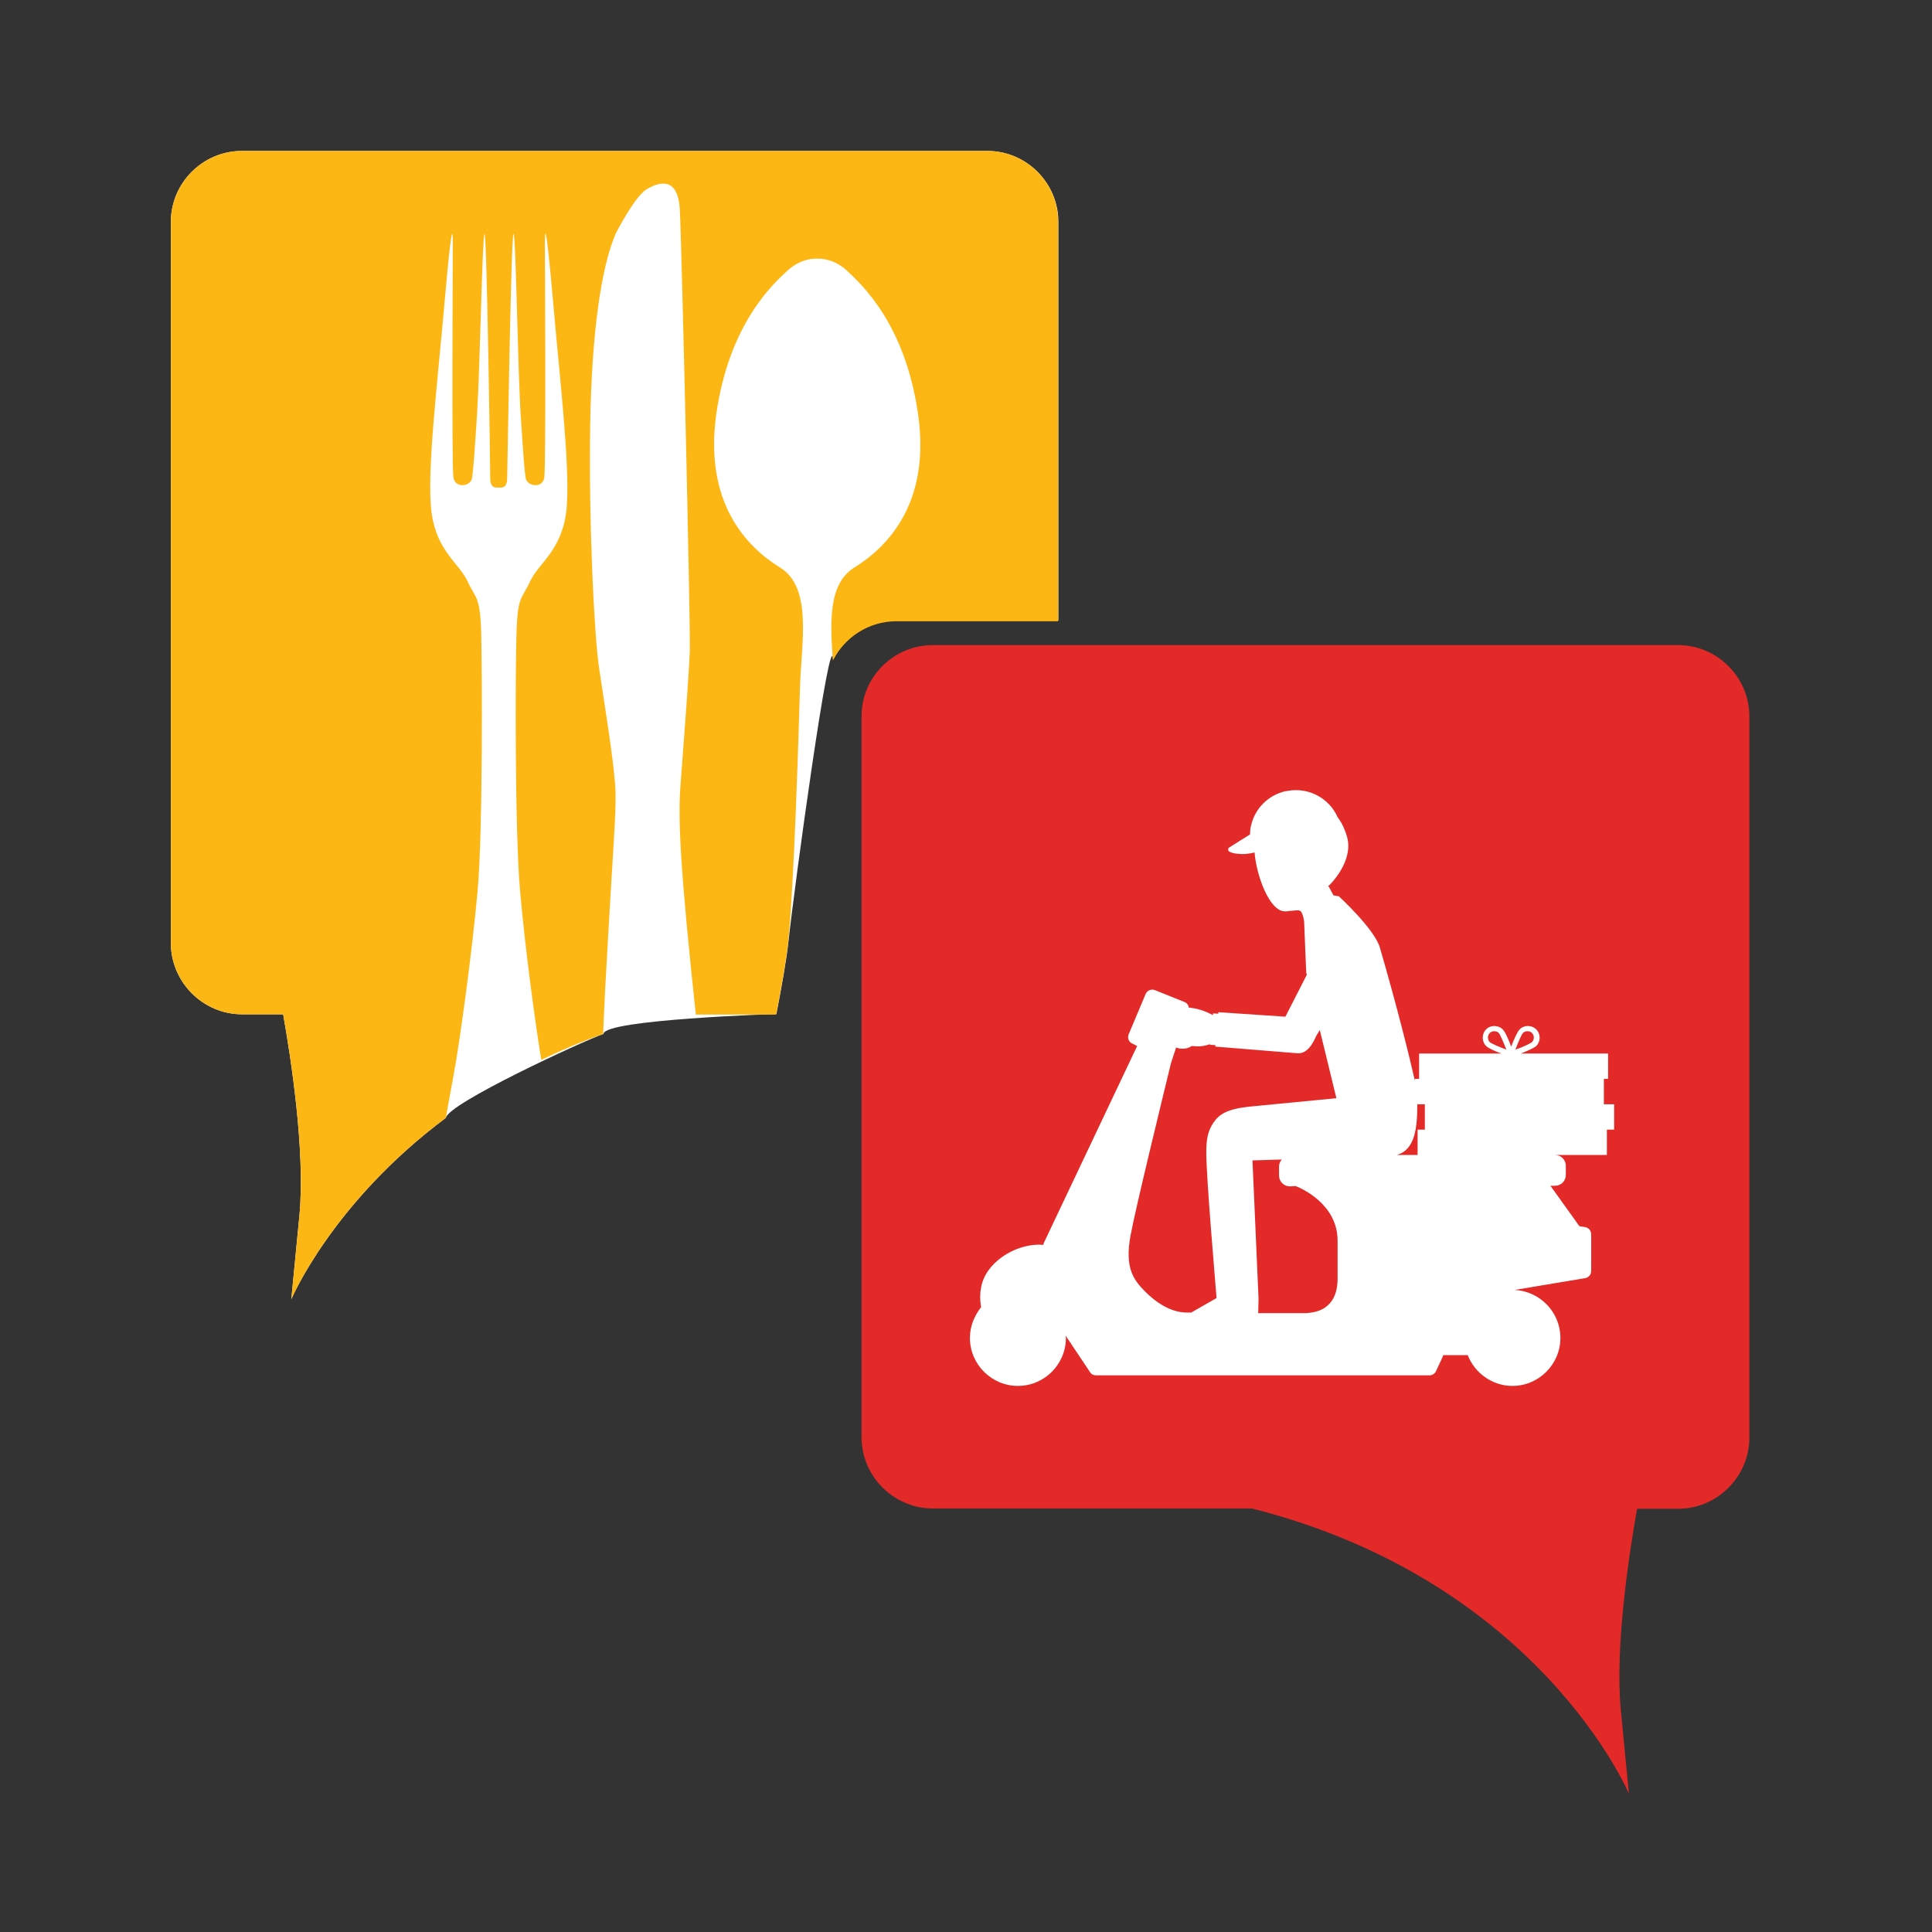 <?xml version="1.0" encoding="utf-8"?>
<!-- Generator: Adobe Illustrator 24.0.2, SVG Export Plug-In . SVG Version: 6.00 Build 0)  -->
<svg version="1.1" id="Layer_1" xmlns="http://www.w3.org/2000/svg" xmlns:xlink="http://www.w3.org/1999/xlink" x="0px" y="0px"
	 viewBox="0 0 64 64" style="enable-background:new 0 0 64 64;" xml:space="preserve">
<rect x="0" y="0" width="64" height="64" fill="#333333" stroke="none"/>
<style type="text/css">
	.st0{fill:#FFFFFF;}
	.st1{fill:#E32A29;}
	.st2{fill:#FDB715;}
</style>
<path class="st0" d="M32.71,5H8.01C6.72,5,5.66,6.06,5.66,7.35v23.89c0,1.29,1.06,2.36,2.36,2.36h1.36
	c0.24,1.36,0.74,4.51,0.54,6.65c-0.27,2.79-0.27,2.79-0.27,2.79s1.34-3.19,5.12-6.01c0.08-0.48,4.49-2.52,5.22-2.78
	c0.02-0.48,5.73-0.66,5.73-0.66c0.17-0.89,0.33-1.76,0.4-2.41c0.19-1.78,1.39-10.57,1.48-9.33c0.39-0.77,1.19-1.3,2.1-1.3h5.36V7.35
	C35.06,6.06,34,5,32.71,5z"/>
<path class="st1" d="M30.9,21.37h24.69c1.29,0,2.36,1.06,2.36,2.36v23.89c0,1.29-1.06,2.36-2.36,2.36h-1.36
	c-0.24,1.36-0.74,4.51-0.54,6.65c0.27,2.79,0.27,2.79,0.27,2.79S51,52.38,41.47,49.97H30.9c-1.29,0-2.36-1.06-2.36-2.36V23.72
	C28.54,22.43,29.6,21.37,30.9,21.37z"/>
<path class="st2" d="M32.71,5H8.01C6.72,5,5.66,6.06,5.66,7.35v23.89c0,1.29,1.06,2.36,2.36,2.36h1.36
	c0.24,1.36,0.74,4.51,0.54,6.65c-0.27,2.79-0.27,2.79-0.27,2.79s1.34-3.19,5.12-6.01c0.08-0.48,0.18-0.97,0.25-1.38
	c0.23-1.24,0.62-4.15,0.8-6.12c0.18-1.98,0.15-7.37,0.12-8.59c-0.04-1.22-0.18-1.09-0.45-1.68c-0.27-0.59-1.01-0.99-1.19-2.25
	c-0.18-1.26,0.18-4.19,0.43-7.03c0.25-2.84,0.27-2.31,0.27-1.92s-0.04,7.39,0.02,7.76c0.06,0.37,0.59,0.3,0.62,0
	c0.04-0.3,0.06-0.53,0.16-2.05c0.1-1.52,0.18-6.05,0.25-6.02c0.08,0.02,0.19,7.75,0.19,8.12c0.01,0.33,0.22,0.28,0.28,0.28h0.01
	c0.05,0,0.26,0.05,0.27-0.28c0.01-0.37,0.13-8.1,0.21-8.12c0.08-0.02,0.14,4.5,0.24,6.02c0.1,1.52,0.12,1.76,0.16,2.05
	c0.04,0.3,0.57,0.37,0.62,0c0.06-0.38,0.02-7.37,0.02-7.76c0-0.4,0.02-0.93,0.27,1.92c0.25,2.84,0.6,5.77,0.43,7.03
	c-0.18,1.26-0.92,1.66-1.19,2.25c-0.27,0.59-0.41,0.46-0.45,1.68c-0.04,1.22-0.06,6.62,0.12,8.59c0.15,1.73,0.47,4.17,0.7,5.58
	c0.64-0.31,1.32-0.6,2.05-0.86c0.02-0.48,0.04-0.99,0.07-1.53c0.26-4.79,0.36-5.61,0.34-6.5c-0.03-0.89-0.39-3.03-0.55-4.13
	c-0.16-1.11-0.34-4.84-0.29-7.98c0.05-3.13,0.37-5.25,0.84-6.36c0,0,0.62-1.23,1.03-1.48c0.41-0.25,1.04-0.43,1.1,0.67
	s0.36,13.91,0.33,14.65c-0.03,0.74-0.18,2.74-0.26,3.79c-0.08,1.05-0.18,1.63,0.16,5.27c0.09,0.94,0.19,1.95,0.3,2.96h2.66
	c0.17-0.89,0.33-1.76,0.4-2.41c0.19-1.78,0.35-6.95,0.39-8.41c0.04-1.46,0.43-3.32-0.66-3.99c-1.09-0.67-2.53-2.13-2.11-5.1
	c0.43-2.96,1.85-4.27,2.35-4.73c0.42-0.39,0.86-0.41,0.99-0.4c0.13-0.01,0.57,0.01,0.99,0.4c0.5,0.47,1.92,1.77,2.35,4.73
	c0.43,2.96-1.01,4.42-2.11,5.1c-0.87,0.54-0.8,1.83-0.71,3.08c0.39-0.77,1.19-1.3,2.1-1.3h5.36V7.35C35.06,6.06,34,5,32.71,5z"/>
<path class="st0" d="M32.13,44.32c0,0.88,0.72,1.59,1.59,1.59c0.88,0,1.59-0.72,1.59-1.59c0-0.02-0.01-0.04-0.01-0.06
	c0.01-0.01,0.01-0.01,0.02-0.02l-0.01,0.02l0.77,1.15c0.01,0.02,0.02,0.04,0.04,0.06c0.04,0.06,0.11,0.09,0.19,0.09l0,0h11.04l0,0
	c0.09,0,0.18-0.05,0.22-0.14l0.21-0.45l0.03-0.08h0.81c0.23,0.59,0.81,1.02,1.48,1.02c0.88,0,1.59-0.72,1.59-1.59
	c0-0.85-0.67-1.54-1.51-1.59l2.33-0.39c0.12-0.02,0.2-0.12,0.2-0.24v-1.21c0-0.12-0.08-0.22-0.2-0.24l-0.19-0.03l-0.96-1.34h0.15
	c0.2,0,0.36-0.16,0.36-0.36v-0.3c0-0.2-0.16-0.36-0.36-0.36h1.72v-0.84h0.24v-0.84h-0.34v-0.84h-2.95v0h3.09V34.9h-2.89
	c0.2-0.08,0.43-0.18,0.51-0.25c0.15-0.15,0.15-0.4,0-0.55c-0.15-0.15-0.41-0.15-0.55,0c-0.08,0.08-0.2,0.36-0.28,0.57
	c-0.08-0.21-0.19-0.48-0.28-0.57c-0.15-0.15-0.41-0.15-0.55,0c-0.15,0.15-0.15,0.4,0,0.55c0.08,0.08,0.31,0.18,0.51,0.25h-2.73v0.84
	h2.93v0h-3.07v0.06c-0.17-0.75-0.58-2.42-1.16-4.41c-0.18-0.62-1.36-1.7-1.36-1.7l-0.18-0.03l0.08,0.14l-0.25-0.46l0.03-0.01
	c0,0,0.83-0.79,0.59-1.62c-0.06-0.2-0.15-0.43-0.31-0.64c-0.28-0.63-0.96-1-1.66-0.87c-0.02,0-0.04,0.01-0.07,0.01
	c-0.57,0.13-1,0.57-1.13,1.11c-0.03,0.1-0.04,0.21-0.04,0.32l0,0l-0.7,0.44c0,0-0.18,0.18,0.39,0.21c0.12,0.01,0.29-0.01,0.46-0.05
	c0.05,0.71,0.48,1.97,1.02,1.95c0.04,0,0.07,0,0.1-0.01c0.36-0.02,0.41-0.1,0.49,0.19c0.01,0.04,0.02,0.09,0.03,0.14l0.07,1.7
	l0.02,0.08l-0.71,1.39l-2.22-0.15l0,0.05l-0.18-0.01l0,0.06c-0.21-0.12-0.47-0.21-0.7-0.24c-0.03-0.01-0.07-0.01-0.1-0.01
	c-0.01-0.08-0.06-0.16-0.15-0.19l-0.97-0.39c-0.12-0.05-0.26,0.01-0.31,0.13l-0.56,1.33c-0.05,0.12,0,0.26,0.12,0.31l0.16,0.08
	l-3.09,6.52c-0.01,0.02-0.01,0.04-0.02,0.07c-0.04,0-0.08-0.01-0.13-0.01c-0.85,0-1.79,0.61-1.93,1.42c-0.02,0.1-0.03,0.2-0.03,0.3
	c0,0.12,0.01,0.23,0.03,0.35C32.27,43.6,32.13,43.94,32.13,44.32z M49.9,34.77c-0.24-0.09-0.5-0.2-0.55-0.25
	c-0.08-0.08-0.08-0.22,0-0.3c0.04-0.04,0.09-0.06,0.15-0.06c0.06,0,0.11,0.02,0.15,0.06C49.7,34.28,49.81,34.54,49.9,34.77z
	 M50.75,34.52c-0.05,0.05-0.32,0.17-0.55,0.25c0.09-0.24,0.2-0.5,0.25-0.55c0.04-0.04,0.09-0.06,0.15-0.06
	c0.06,0,0.11,0.02,0.15,0.06C50.83,34.3,50.83,34.44,50.75,34.52z M43.72,34.12l0.55,2.26l-2.9,0.28c-0.71,0.08-0.98,0.24-1.18,0.54
	c-0.18,0.27-0.23,0.55-0.23,0.97c0,0.88,0.3,4.29,0.34,4.83l-0.84,0.48h-0.15c-0.54,0-1.05-0.36-1.4-0.72
	c-0.35-0.36-0.66-0.75-0.46-1.83c0.17-0.92,1.07-4.6,1.34-5.71l0,0l0.17-0.52c0.07,0.03,0.14,0.04,0.22,0.04
	c0.11,0,0.21-0.03,0.3-0.09c0.05,0,0.1,0.01,0.14,0.01c0.17,0.01,0.32-0.02,0.46-0.07l0,0.02l0.18,0.01l0,0.05l2.71,0.22
	c0.23,0.02,0.44-0.13,0.63-0.57L43.72,34.12z M47.2,36.58v0.84h-0.24v0.84h-0.69c0.61-0.17,0.68-0.91,0.68-1.68L47.2,36.58
	L47.2,36.58z M42.92,39.29c0.21,0.08,1.39,0.61,1.39,1.81c0,1.31,0,0.81,0,1.25c0,0.44-0.13,1.15-1.14,1.15h-1.49l0.01-0.43h0
	l0-0.02l0-0.05h0l-0.2-4.56c0,0,0.4-0.01,0.97-0.03c-0.05,0.06-0.09,0.14-0.09,0.23v0.3c0,0.2,0.16,0.36,0.36,0.36L42.92,39.29
	L42.92,39.29z"/>
</svg>

